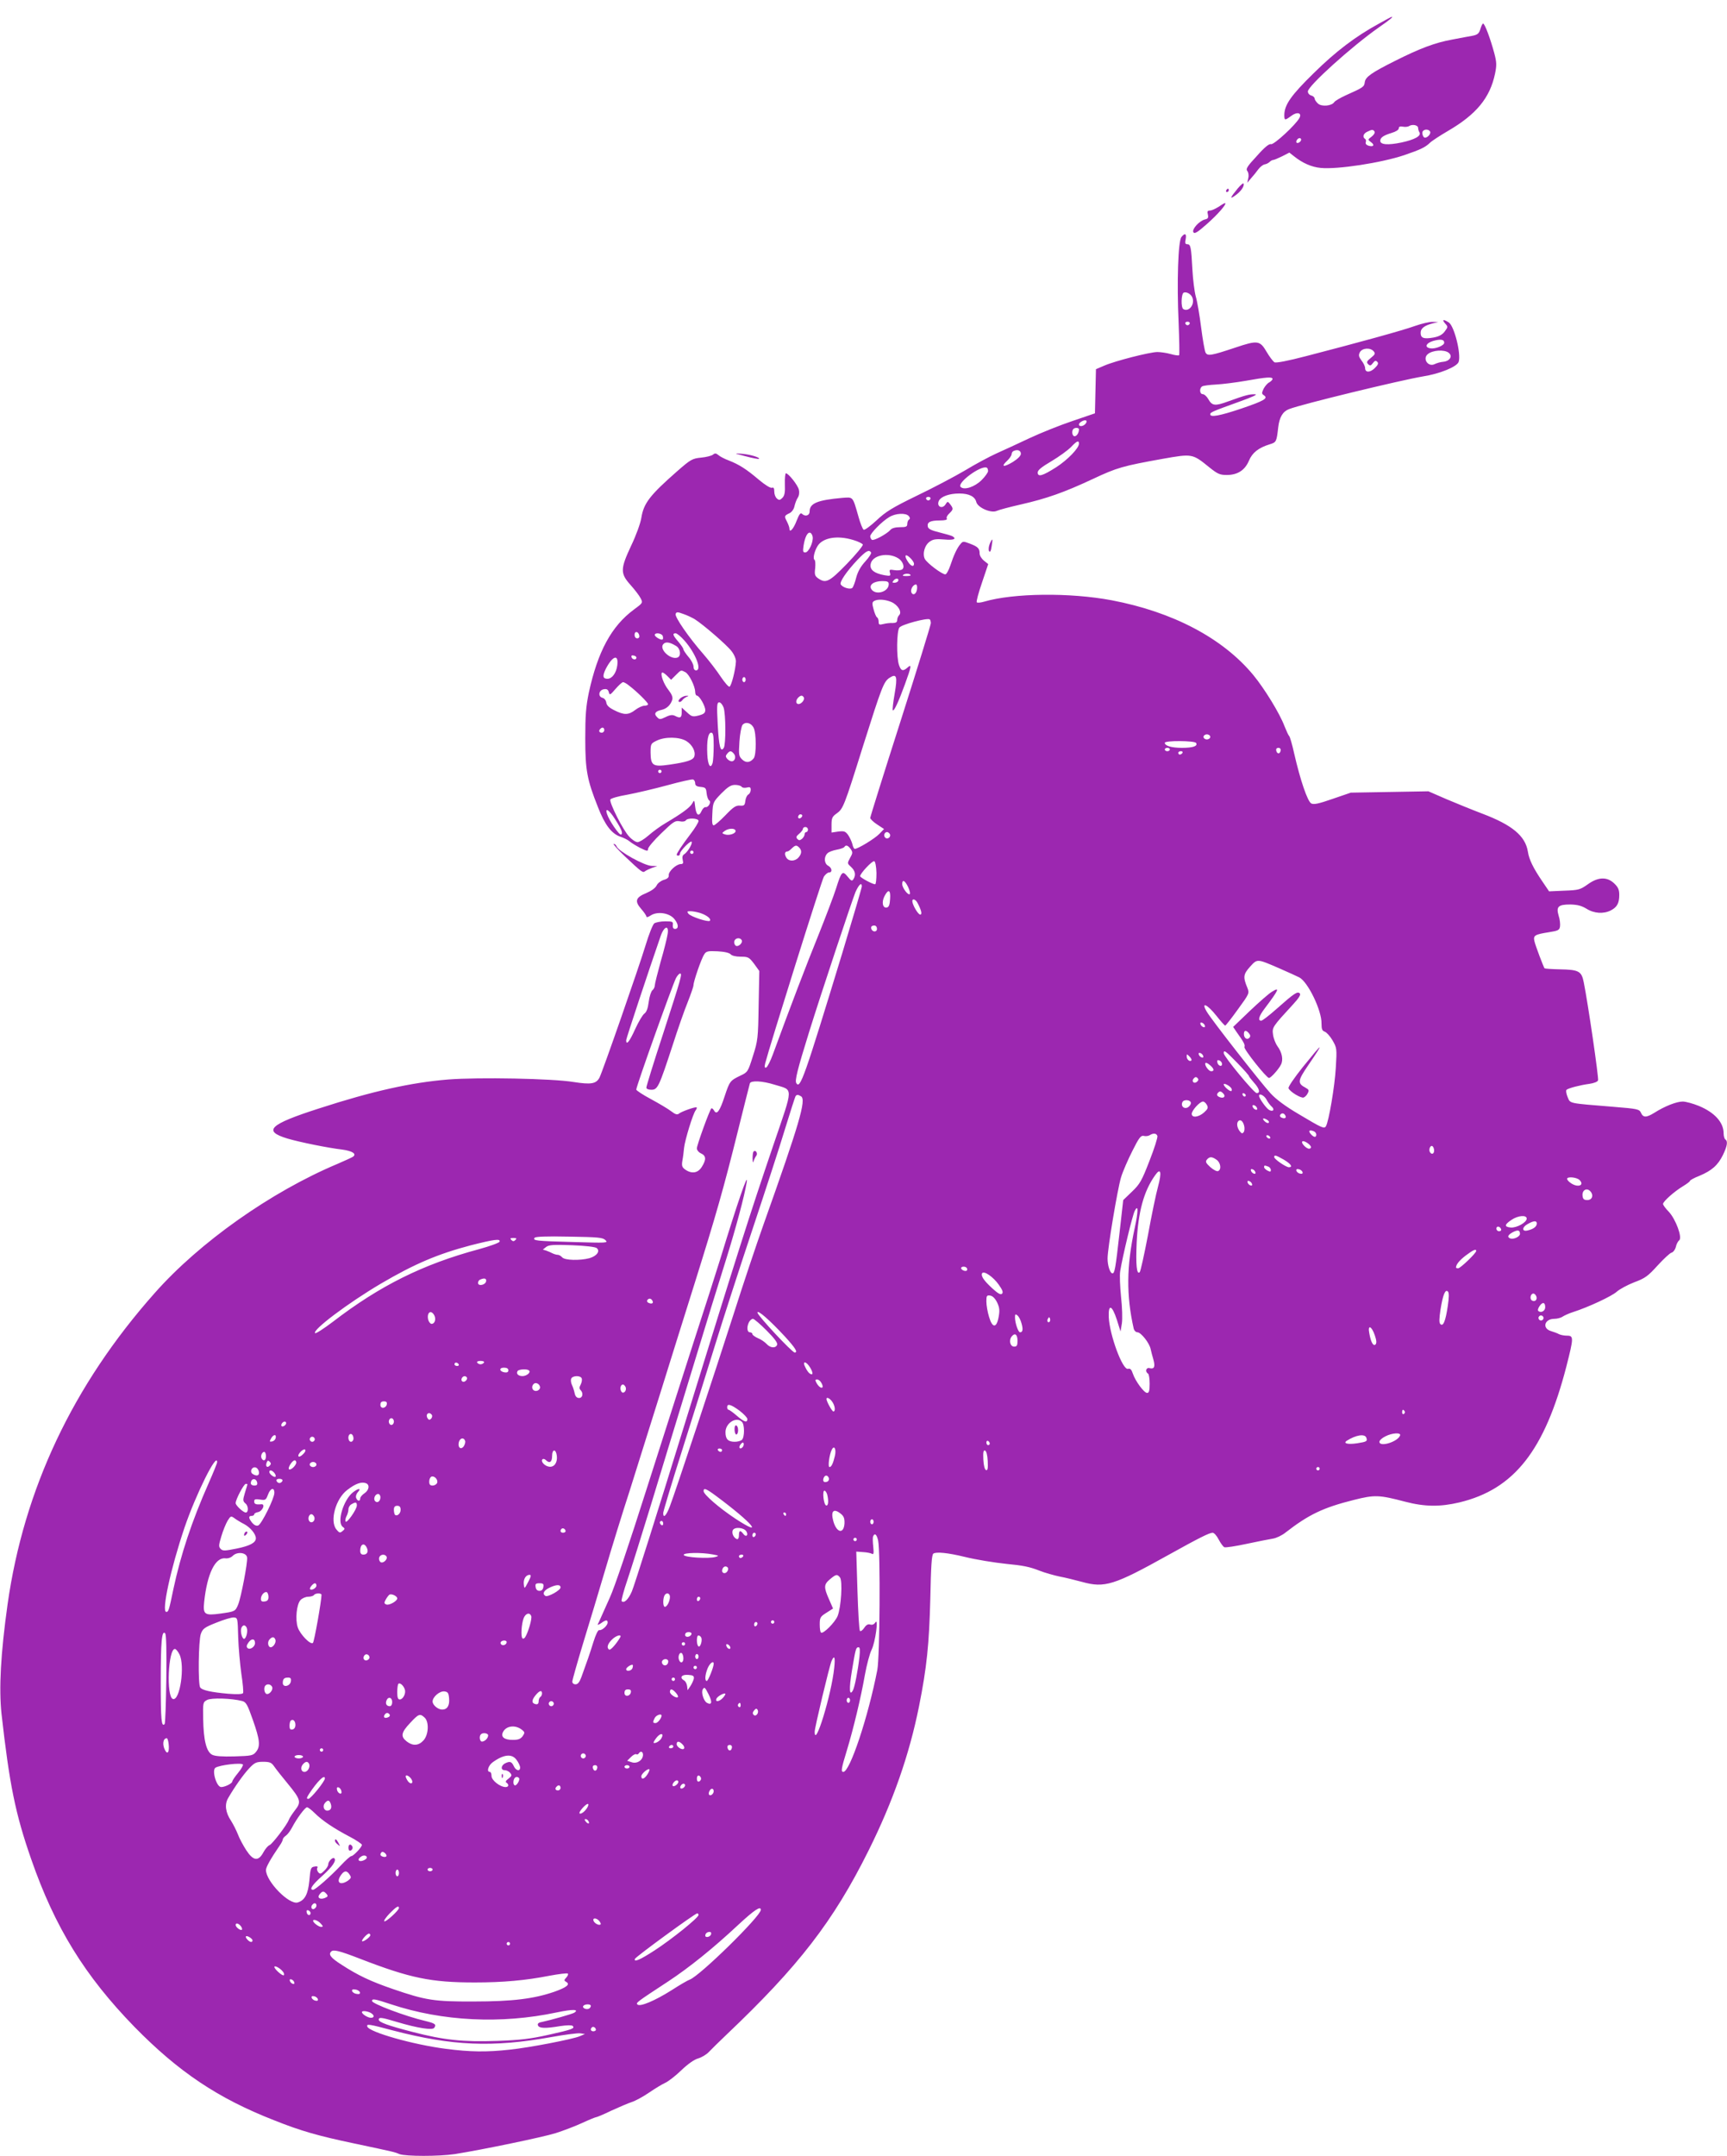 <?xml version="1.0" standalone="no"?>
<!DOCTYPE svg PUBLIC "-//W3C//DTD SVG 20010904//EN"
 "http://www.w3.org/TR/2001/REC-SVG-20010904/DTD/svg10.dtd">
<svg version="1.0" xmlns="http://www.w3.org/2000/svg"
 width="1026pt" height="1280pt" viewBox="0 0 1026 1280"
 preserveAspectRatio="xMidYMid meet">
<g transform="translate(0,1280) scale(0.1,-0.1)"
fill="#9c27b0" stroke="none">
<path d="M8191 12659 c-137 -75 -253 -162 -387 -294 -134 -131 -173 -187 -174
-247 0 -34 3 -34 40 -7 35 27 66 20 50 -11 -21 -40 -152 -161 -169 -156 -11 4
-39 -19 -84 -70 -57 -61 -67 -77 -57 -89 7 -9 10 -26 6 -42 l-6 -28 22 26 c13
14 32 38 43 53 11 15 28 28 38 30 9 1 23 8 29 14 7 7 16 12 21 12 6 0 29 10
54 22 l43 22 28 -22 c50 -40 104 -64 158 -69 98 -10 360 30 497 76 96 33 124
46 152 73 11 11 60 43 108 71 168 98 249 196 279 340 10 49 10 67 -5 123 -23
85 -56 174 -66 174 -4 0 -11 -15 -16 -32 -8 -27 -17 -34 -45 -40 -19 -3 -75
-14 -123 -23 -100 -18 -191 -52 -338 -126 -142 -71 -177 -96 -181 -127 -3 -28
-10 -32 -113 -78 -33 -15 -63 -33 -68 -40 -14 -23 -75 -29 -97 -9 -11 10 -20
24 -20 30 0 7 -9 15 -20 18 -11 3 -20 13 -20 24 0 32 259 266 420 379 69 48
89 65 78 64 -2 0 -36 -18 -77 -41z m234 -619 c0 -8 4 -20 8 -26 12 -21 -28
-43 -107 -60 -81 -17 -126 -13 -126 10 0 19 19 32 68 47 24 7 42 18 42 27 0
10 8 13 24 10 14 -3 31 -1 38 4 20 12 53 5 53 -12z m-259 -21 c4 -7 -4 -20
-17 -30 -24 -18 -24 -18 -4 -33 24 -17 15 -30 -15 -21 -13 4 -19 12 -16 21 3
7 1 16 -4 19 -17 11 -11 32 13 43 29 14 34 14 43 1z m330 0 c8 -14 -21 -43
-35 -35 -6 4 -11 16 -11 27 0 21 34 27 46 8z m-766 -48 c0 -12 -20 -25 -27
-18 -7 7 6 27 18 27 5 0 9 -4 9 -9z"/>
<path d="M7354 11682 c-46 -56 -51 -68 -16 -43 33 23 56 55 50 71 -2 5 -17 -8
-34 -28z"/>
<path d="M7285 11670 c-3 -5 -1 -10 4 -10 6 0 11 5 11 10 0 6 -2 10 -4 10 -3
0 -8 -4 -11 -10z"/>
<path d="M7241 11573 c-19 -12 -42 -23 -53 -23 -14 0 -17 -5 -12 -24 4 -19 1
-25 -18 -29 -34 -9 -79 -59 -68 -76 6 -11 24 -1 79 48 66 58 118 118 110 125
-2 2 -19 -8 -38 -21z"/>
<path d="M7019 11393 c-20 -23 -28 -272 -17 -507 4 -104 6 -191 3 -195 -3 -3
-26 0 -50 7 -25 7 -61 12 -79 12 -44 0 -252 -53 -316 -81 l-49 -21 -3 -131 -3
-131 -135 -46 c-74 -25 -189 -71 -255 -102 -66 -31 -154 -72 -195 -90 -42 -19
-126 -64 -187 -101 -61 -36 -190 -104 -286 -150 -146 -71 -185 -95 -240 -147
-37 -34 -71 -59 -76 -55 -6 3 -20 38 -31 78 -35 122 -30 116 -97 111 -146 -13
-193 -32 -193 -80 0 -26 -27 -33 -46 -14 -8 8 -17 -5 -31 -41 -19 -50 -43 -76
-43 -47 0 7 -7 26 -15 42 -17 32 -16 34 17 50 12 6 25 24 28 41 4 17 12 39 20
51 8 12 10 32 6 47 -7 28 -62 97 -77 97 -4 0 -7 -29 -6 -65 2 -49 -2 -68 -15
-81 -14 -14 -20 -15 -32 -4 -9 7 -16 25 -16 41 0 21 -4 27 -14 23 -9 -3 -41
17 -78 48 -74 63 -117 90 -178 114 -25 9 -53 24 -62 32 -14 12 -21 12 -32 3
-8 -7 -40 -15 -71 -18 -52 -5 -62 -11 -140 -79 -164 -144 -201 -191 -215 -279
-5 -32 -32 -106 -60 -164 -65 -139 -66 -165 -4 -234 25 -28 52 -63 60 -79 14
-27 13 -28 -40 -67 -134 -99 -215 -250 -268 -494 -17 -83 -21 -134 -21 -272 0
-188 11 -245 75 -406 41 -106 81 -158 132 -176 22 -7 47 -20 56 -28 9 -8 38
-26 63 -39 41 -20 47 -21 47 -6 0 9 35 51 79 93 71 69 82 76 109 71 17 -4 32
-1 36 5 11 17 76 14 76 -3 0 -8 -21 -43 -48 -78 -51 -67 -82 -114 -82 -123 0
-3 5 -5 10 -5 6 0 10 6 10 13 0 7 16 28 35 47 22 21 35 29 35 19 0 -17 -28
-61 -47 -72 -8 -5 -11 -17 -7 -33 5 -19 2 -24 -12 -24 -27 -1 -73 -44 -71 -66
2 -13 -8 -22 -30 -28 -18 -6 -36 -20 -42 -33 -7 -15 -31 -32 -61 -45 -64 -26
-71 -48 -31 -94 17 -19 31 -40 31 -45 0 -7 11 -4 26 6 40 26 112 15 141 -22
25 -31 26 -58 3 -58 -10 0 -14 8 -13 23 3 20 -1 22 -45 22 -27 0 -56 -6 -65
-12 -9 -7 -32 -65 -51 -128 -40 -132 -257 -755 -275 -789 -20 -36 -50 -41
-153 -25 -127 21 -564 29 -745 15 -221 -18 -450 -69 -768 -172 -296 -95 -336
-134 -186 -179 75 -22 239 -55 323 -65 60 -8 88 -25 66 -42 -7 -5 -49 -24 -93
-43 -395 -166 -820 -466 -1086 -767 -486 -547 -777 -1164 -874 -1848 -41 -293
-52 -499 -36 -650 47 -418 82 -593 176 -862 141 -406 319 -694 614 -997 262
-267 496 -424 829 -554 160 -64 263 -93 477 -138 240 -51 237 -50 268 -63 37
-14 236 -14 329 0 169 27 520 100 598 124 47 15 118 42 159 61 41 19 78 34 82
34 5 0 46 17 91 39 46 21 100 44 121 51 22 7 68 32 103 56 35 24 78 50 96 58
18 8 61 41 96 75 40 38 77 64 100 70 20 6 49 23 63 38 15 16 62 62 105 103
428 406 635 673 844 1093 145 291 242 568 300 857 46 230 60 367 67 640 4 193
8 258 18 266 16 12 87 5 185 -19 69 -17 175 -34 250 -42 95 -9 137 -17 195
-40 33 -13 87 -28 120 -35 33 -6 93 -21 134 -32 134 -37 189 -20 514 161 178
99 242 131 261 131 9 0 25 -18 36 -40 12 -23 27 -43 34 -46 8 -3 67 6 132 20
66 14 136 28 156 31 20 3 54 19 75 36 138 107 223 148 407 194 123 31 149 30
305 -11 115 -30 207 -31 321 -4 326 78 507 309 636 808 43 169 44 182 4 182
-17 0 -38 4 -48 9 -9 5 -30 13 -47 18 -55 16 -40 73 19 73 17 0 40 6 51 14 11
7 38 19 60 26 91 29 232 95 260 121 17 15 63 40 104 56 65 24 82 37 139 100
36 39 73 74 83 76 10 3 21 18 25 33 3 16 12 34 20 40 20 16 -20 125 -62 170
-19 19 -34 40 -34 46 0 15 68 75 118 105 23 14 42 28 42 32 0 4 25 18 56 30
74 31 110 63 140 124 26 54 30 82 14 92 -5 3 -10 20 -10 36 0 65 -53 124 -147
163 -34 14 -78 26 -96 26 -37 0 -108 -28 -169 -67 -47 -29 -66 -29 -79 0 -10
22 -19 24 -167 36 -269 22 -252 18 -269 58 -8 20 -11 39 -6 43 12 10 82 28
135 35 27 4 49 12 52 21 5 13 -60 459 -85 582 -13 66 -29 75 -142 77 -48 1
-89 4 -91 6 -6 8 -54 134 -60 161 -8 34 2 40 84 53 58 9 65 13 68 35 2 13 -1
42 -8 63 -16 54 -3 67 69 67 42 -1 66 -7 96 -25 46 -29 102 -32 145 -10 37 19
50 43 50 92 0 31 -7 46 -30 68 -43 41 -96 39 -158 -6 -44 -31 -53 -34 -138
-37 l-91 -4 -40 59 c-54 79 -79 130 -86 177 -15 93 -93 158 -270 225 -58 22
-154 61 -213 86 l-108 47 -230 -4 -231 -4 -108 -37 c-83 -29 -112 -35 -127
-27 -22 12 -65 138 -101 295 -12 55 -26 102 -30 105 -4 3 -16 29 -28 59 -28
75 -119 223 -185 303 -181 219 -478 375 -841 444 -249 47 -584 43 -758 -8 -20
-6 -40 -8 -44 -4 -4 4 10 56 31 117 l37 110 -25 20 c-14 11 -26 30 -26 42 0
31 -10 41 -57 59 -39 15 -43 15 -56 -1 -20 -22 -41 -67 -61 -128 -10 -29 -23
-53 -30 -53 -20 0 -109 67 -122 92 -15 32 0 84 32 104 19 13 39 15 84 11 56
-5 75 3 49 19 -7 4 -42 14 -78 23 -49 12 -67 21 -69 35 -5 26 15 36 71 36 32
0 46 4 42 11 -4 6 2 19 14 30 25 24 26 29 6 55 -14 18 -16 18 -26 2 -20 -35
-59 -15 -40 21 14 24 62 41 120 41 58 0 93 -18 101 -50 8 -34 89 -69 122 -53
13 6 77 23 143 38 153 35 256 71 427 151 145 68 177 77 416 120 176 31 176 31
277 -51 49 -39 62 -45 103 -45 64 0 108 28 132 85 20 48 58 77 123 97 40 12
41 15 51 102 7 59 27 93 64 107 73 29 664 172 795 194 102 16 204 58 213 87
15 48 -26 210 -58 233 -32 21 -44 19 -23 -5 18 -20 18 -21 -2 -48 -14 -19 -34
-30 -67 -36 -57 -10 -76 -4 -76 28 0 27 23 44 75 57 l30 7 -33 1 c-18 1 -65
-10 -105 -24 -74 -27 -341 -100 -646 -179 -111 -29 -180 -42 -189 -37 -9 5
-30 33 -47 62 -40 68 -53 70 -187 25 -144 -48 -164 -51 -176 -29 -5 10 -17 77
-26 148 -9 72 -23 155 -32 185 -8 30 -17 102 -20 160 -7 131 -10 150 -30 150
-13 0 -15 7 -10 30 6 33 -4 39 -25 13z m66 -363 c13 -41 -24 -84 -55 -65 -15
9 -13 92 3 98 18 6 45 -10 52 -33z m-17 -151 c-2 -6 -8 -10 -13 -10 -5 0 -11
4 -13 10 -2 6 4 11 13 11 9 0 15 -5 13 -11z m1512 -114 c0 -16 -52 -38 -82
-33 -37 5 -27 31 17 44 44 12 65 9 65 -11z m-419 -51 c11 -13 8 -19 -17 -39
-24 -19 -27 -26 -16 -37 11 -11 16 -10 28 6 11 15 17 17 26 8 9 -9 5 -18 -15
-38 -28 -27 -57 -27 -57 1 0 9 -9 29 -21 44 -17 23 -19 32 -10 50 14 25 62 29
82 5z m445 -8 c26 -20 8 -50 -32 -54 -16 -1 -39 -8 -51 -14 -39 -19 -74 33
-40 60 28 23 96 28 123 8z m-1046 -156 c0 -5 -9 -14 -19 -20 -11 -5 -26 -23
-34 -38 -12 -26 -12 -30 2 -39 26 -18 3 -32 -135 -79 -128 -43 -184 -53 -184
-34 0 12 9 16 175 76 81 29 110 43 90 43 -33 1 -55 -5 -158 -42 -79 -29 -96
-27 -119 14 -9 16 -24 29 -33 29 -18 0 -21 35 -3 46 6 4 43 9 82 11 39 2 118
12 176 22 123 22 160 25 160 11z m-1111 -266 c-13 -16 -39 -19 -39 -4 0 12 32
30 43 23 4 -3 3 -11 -4 -19z m-39 -33 c0 -21 -13 -41 -26 -41 -14 0 -19 31 -7
43 10 10 33 8 33 -2z m0 -85 c0 -27 -67 -96 -135 -140 -82 -52 -110 -60 -110
-31 0 14 24 33 82 67 45 27 96 64 115 83 35 37 48 43 48 21z m-345 -60 c0 -12
-18 -30 -48 -49 -55 -33 -73 -29 -34 7 15 14 27 32 27 40 0 8 6 17 13 19 23
10 42 2 42 -17z m-195 -103 c0 -8 -17 -32 -38 -53 -41 -41 -104 -62 -125 -41
-24 24 123 132 156 114 4 -2 7 -11 7 -20z m-342 -164 c-2 -6 -8 -10 -13 -10
-5 0 -11 4 -13 10 -2 6 4 11 13 11 9 0 15 -5 13 -11z m-129 -103 c8 -10 9 -16
1 -21 -5 -3 -10 -15 -10 -26 0 -16 -7 -19 -44 -19 -27 0 -48 -6 -56 -16 -21
-24 -98 -66 -110 -59 -5 3 -10 13 -10 21 0 17 69 88 113 114 37 23 99 26 116
6z m-571 -123 c5 -32 -24 -93 -44 -93 -14 0 -15 7 -10 41 8 51 24 81 39 76 7
-2 13 -13 15 -24z m241 -19 c28 -8 54 -21 57 -27 2 -7 -40 -58 -95 -115 -105
-108 -125 -117 -170 -86 -20 14 -23 23 -18 61 2 24 1 46 -4 49 -11 7 -1 51 18
82 31 50 117 65 212 36z m106 -74 c3 -5 -12 -29 -34 -53 -27 -29 -45 -61 -54
-95 -7 -29 -18 -57 -23 -62 -12 -12 -57 1 -69 20 -9 14 34 77 100 147 50 52
68 62 80 43z m162 -35 c28 -18 40 -55 22 -66 -8 -5 -28 -7 -46 -4 -28 5 -31 3
-26 -15 5 -20 3 -21 -33 -15 -59 11 -86 31 -82 63 6 55 103 76 165 37z m93
-32 c0 -20 -17 -16 -34 9 -26 37 -20 55 9 28 14 -13 25 -29 25 -37z m-20 -69
c0 -2 -12 -4 -27 -4 -21 0 -24 3 -14 9 13 8 41 5 41 -5z m-75 -35 c-4 -5 -13
-9 -22 -9 -13 0 -13 3 -3 15 13 15 35 11 25 -6z m-55 -17 c0 -47 -80 -69 -104
-29 -15 25 16 47 66 47 30 0 38 -4 38 -18z m168 -29 c-3 -30 -25 -42 -34 -19
-6 17 11 46 28 46 5 0 8 -12 6 -27z m-153 -77 c40 -17 65 -60 47 -78 -7 -7
-12 -20 -12 -30 0 -12 -8 -17 -27 -17 -16 1 -40 -2 -55 -6 -24 -6 -28 -4 -28
13 0 12 -4 24 -10 27 -5 3 -14 24 -20 47 -9 32 -9 43 2 49 20 13 65 11 103 -5z
m-1168 -102 c52 -33 192 -154 219 -190 16 -20 27 -47 26 -62 -2 -48 -27 -145
-38 -149 -6 -2 -29 25 -52 59 -23 35 -69 95 -102 133 -87 99 -173 223 -166
240 4 12 11 13 45 0 22 -7 52 -22 68 -31z m1403 -24 c0 -10 -81 -272 -180
-582 -99 -309 -180 -568 -180 -574 0 -6 18 -24 41 -39 l41 -27 -28 -29 c-27
-28 -127 -89 -146 -89 -4 0 -11 12 -14 28 -4 15 -15 39 -25 54 -17 23 -24 25
-59 21 l-40 -6 0 46 c0 39 4 49 30 67 39 28 44 39 157 400 112 354 123 383
158 406 42 27 48 9 30 -95 -9 -51 -14 -95 -11 -98 7 -8 34 50 72 154 39 107
41 123 16 100 -27 -24 -39 -21 -51 14 -16 46 -14 201 2 223 13 18 162 58 180
49 4 -2 7 -13 7 -23z m-1732 -73 c2 -10 -3 -17 -12 -17 -10 0 -16 9 -16 21 0
24 23 21 28 -4z m139 -2 c3 -9 3 -18 0 -21 -7 -8 -47 15 -47 26 0 16 40 11 47
-5z m130 -29 c66 -75 105 -176 68 -176 -9 0 -15 9 -15 23 0 12 -13 38 -30 57
-16 19 -30 40 -30 45 0 6 -14 26 -30 45 -33 38 -37 50 -16 50 8 0 32 -20 53
-44z m-49 -32 c25 -16 30 -59 7 -68 -41 -15 -110 49 -85 79 14 17 39 13 78
-11z m-237 -69 c-1 -15 -24 -12 -29 3 -3 9 2 13 12 10 10 -1 17 -7 17 -13z
m-114 -47 c-6 -44 -31 -78 -58 -78 -28 0 -31 16 -10 59 41 79 78 90 68 19z
m405 -39 c22 -12 57 -82 58 -116 0 -13 5 -23 10 -23 15 0 50 -61 50 -86 0 -17
-9 -24 -39 -32 -36 -9 -42 -7 -70 19 l-31 28 0 -30 c0 -31 -10 -35 -40 -19
-14 7 -29 6 -55 -7 -32 -15 -37 -16 -51 -1 -21 20 -12 35 25 43 32 7 55 29 65
61 4 15 -3 32 -23 58 -28 35 -49 92 -38 103 3 3 17 -6 30 -19 l24 -24 28 28
c32 32 30 31 57 17z m358 -44 c0 -8 -4 -15 -10 -15 -5 0 -10 7 -10 15 0 8 5
15 10 15 6 0 10 -7 10 -15z m-692 -36 c46 -35 112 -100 112 -110 0 -5 -10 -9
-22 -9 -11 0 -36 -11 -54 -25 -40 -31 -67 -31 -124 -2 -31 15 -46 29 -48 46
-2 13 -12 26 -23 28 -29 8 -21 47 9 51 17 3 25 -2 29 -18 5 -19 8 -17 40 20
19 22 39 40 45 40 5 0 22 -9 36 -21z m1037 -69 c8 -13 -13 -40 -31 -40 -17 0
-18 22 -2 38 15 15 25 15 33 2z m-476 -61 c13 -39 14 -218 1 -239 -19 -30 -29
7 -36 138 -6 115 -5 132 9 132 8 0 20 -14 26 -31z m178 -119 c17 -33 17 -161
1 -182 -22 -27 -47 -29 -70 -6 -19 19 -20 28 -15 105 3 47 12 91 18 99 18 21
51 13 66 -16z m-887 -15 c0 -8 -7 -15 -15 -15 -16 0 -20 12 -8 23 11 12 23 8
23 -8z m650 -92 c0 -43 -3 -88 -6 -101 -12 -42 -29 -16 -32 49 -4 81 5 129 23
129 12 0 15 -16 15 -77z m2950 52 c0 -8 -9 -15 -20 -15 -11 0 -20 7 -20 15 0
8 9 15 20 15 11 0 20 -7 20 -15z m-3112 -25 c35 -22 56 -62 47 -91 -7 -22 -45
-34 -149 -49 -97 -14 -110 -6 -111 72 0 51 2 54 35 70 49 25 136 24 178 -2z
m3028 -11 c11 -19 -18 -29 -84 -29 -63 0 -102 12 -102 30 0 14 177 13 186 -1z
m-156 -39 c0 -5 -7 -10 -15 -10 -8 0 -15 5 -15 10 0 6 7 10 15 10 8 0 15 -4
15 -10z m658 -7 c-4 -22 -22 -20 -26 1 -2 10 3 16 13 16 10 0 15 -7 13 -17z
m-3248 -18 c15 -18 6 -45 -13 -45 -8 0 -20 7 -27 15 -10 12 -10 18 0 30 16 19
24 19 40 0z m2665 5 c-3 -5 -10 -10 -16 -10 -5 0 -9 5 -9 10 0 6 7 10 16 10 8
0 12 -4 9 -10z m-3095 -110 c0 -5 -4 -10 -10 -10 -5 0 -10 5 -10 10 0 6 5 10
10 10 6 0 10 -4 10 -10z m200 -70 c0 -14 9 -20 33 -22 29 -3 32 -7 35 -38 2
-19 9 -38 15 -42 15 -9 -5 -44 -22 -40 -6 1 -17 -9 -23 -23 -16 -36 -32 -26
-38 25 -5 42 -5 43 -18 19 -14 -24 -60 -58 -158 -116 -31 -18 -76 -51 -101
-73 -25 -22 -55 -40 -65 -40 -11 0 -34 15 -50 33 -36 37 -119 202 -112 220 2
7 48 20 102 29 53 10 160 35 237 56 77 21 146 37 153 34 6 -2 12 -12 12 -22z
m276 -21 c3 -6 17 -8 30 -5 19 5 24 2 24 -13 0 -11 -6 -24 -14 -28 -8 -4 -16
-21 -18 -38 -3 -26 -7 -30 -32 -28 -24 2 -40 -9 -86 -57 -32 -33 -63 -60 -70
-60 -9 0 -11 19 -8 69 3 67 5 70 53 120 39 39 57 51 82 51 17 0 35 -5 39 -11z
m-753 -191 c41 -64 49 -86 37 -93 -10 -6 -72 84 -84 123 -13 40 13 24 47 -30z
m1108 9 c-13 -13 -26 -3 -16 12 3 6 11 8 17 5 6 -4 6 -10 -1 -17z m39 -72 c0
-8 -4 -15 -10 -15 -5 0 -10 -6 -10 -14 0 -7 -7 -19 -15 -26 -13 -10 -18 -11
-28 -1 -9 10 -7 16 11 31 12 10 22 23 22 29 0 6 7 11 15 11 8 0 15 -7 15 -15z
m-430 -9 c0 -16 -41 -29 -66 -19 -16 6 -16 7 2 20 24 17 64 17 64 -1z m916
-17 c10 -17 -13 -36 -27 -22 -12 12 -4 33 11 33 5 0 12 -5 16 -11z m-538 -81
c17 -17 15 -38 -5 -60 -22 -24 -60 -23 -73 3 -11 20 -7 34 9 34 4 0 15 8 25
18 21 20 28 21 44 5z m306 -9 c13 -19 12 -25 -4 -53 -17 -32 -17 -32 6 -53 25
-23 30 -48 14 -73 -8 -13 -14 -10 -34 15 -31 38 -37 32 -69 -70 -14 -44 -62
-170 -106 -280 -70 -172 -163 -415 -269 -704 -15 -41 -33 -76 -40 -79 -10 -3
-11 3 -6 25 25 98 336 1090 349 1109 9 13 22 24 30 24 22 0 18 28 -5 40 -24
13 -26 52 -5 73 8 9 33 18 55 22 22 4 42 11 46 16 9 15 22 10 38 -12z m-934
-19 c0 -5 -4 -10 -10 -10 -5 0 -10 5 -10 10 0 6 5 10 10 10 6 0 10 -4 10 -10z
m1087 -123 c0 -37 -3 -67 -8 -67 -16 0 -89 40 -89 48 0 16 72 93 84 89 6 -2
12 -31 13 -70z m188 -83 c9 -20 14 -39 10 -42 -10 -10 -45 37 -45 59 0 30 16
22 35 -17z m-275 3 c0 -7 -52 -184 -115 -392 -227 -744 -251 -813 -274 -776
-10 15 6 79 75 301 73 235 255 781 276 833 20 45 38 62 38 34z m168 -74 c-2
-35 -7 -49 -20 -51 -24 -5 -32 32 -13 68 23 44 37 37 33 -17z m162 -22 c24
-45 30 -71 17 -71 -13 0 -47 59 -47 80 0 17 19 11 30 -9z m-1289 -62 c39 -13
66 -35 56 -46 -10 -9 -112 24 -127 42 -10 13 -8 15 12 15 14 0 40 -5 59 -11z
m1049 -95 c0 -8 -6 -14 -14 -14 -18 0 -29 27 -13 33 16 6 27 -1 27 -19z
m-1244 -31 c-3 -21 -21 -94 -41 -162 -19 -69 -35 -133 -35 -142 0 -9 -6 -22
-14 -28 -8 -7 -18 -38 -22 -69 -5 -39 -13 -61 -26 -70 -10 -7 -35 -49 -55 -93
-33 -73 -53 -98 -53 -65 0 10 130 402 205 619 21 60 51 67 41 10z m440 -34
c10 -17 -23 -46 -37 -32 -7 7 -9 19 -6 27 7 18 33 21 43 5z m-65 -85 c7 -8 30
-14 59 -14 45 0 50 -3 80 -42 l31 -43 -4 -205 c-3 -195 -5 -210 -34 -300 -29
-93 -31 -96 -74 -116 -62 -30 -64 -33 -94 -123 -29 -89 -47 -113 -63 -84 -6
10 -13 15 -16 12 -11 -11 -86 -218 -86 -237 0 -10 11 -24 25 -30 30 -14 32
-36 5 -79 -23 -38 -60 -44 -99 -17 -19 14 -22 22 -17 53 4 20 8 54 10 76 5 46
53 204 69 223 5 7 8 14 6 17 -6 6 -90 -24 -106 -37 -9 -8 -22 -4 -45 14 -18
14 -72 46 -120 72 -49 26 -88 52 -88 57 0 20 213 615 236 662 8 15 19 27 24
27 14 0 10 -17 -101 -359 -55 -167 -99 -310 -99 -318 0 -8 12 -13 30 -13 37 0
45 17 125 261 31 97 72 214 91 260 18 46 34 91 34 100 0 22 47 159 64 183 11
18 21 21 79 18 41 -2 70 -9 78 -18z m3259 -83 c52 -23 106 -47 119 -54 51 -26
134 -197 132 -274 0 -33 4 -43 19 -48 11 -4 32 -27 46 -51 26 -45 27 -49 20
-162 -6 -110 -42 -322 -59 -349 -10 -16 -22 -11 -161 72 -80 47 -135 88 -168
124 -63 69 -351 437 -379 485 -36 61 3 44 57 -24 26 -33 50 -60 53 -59 3 0 37
43 75 96 68 93 69 96 57 127 -27 65 -25 81 15 126 44 48 40 49 174 -9z m-442
-340 c3 -8 -1 -12 -9 -9 -7 2 -15 10 -17 17 -3 8 1 12 9 9 7 -2 15 -10 17 -17z
m193 -222 c38 -39 69 -74 69 -78 0 -3 14 -21 30 -39 32 -35 39 -62 16 -62 -16
0 -196 218 -196 237 0 22 10 15 81 -58z m-203 42 c3 -8 -1 -12 -9 -9 -7 2 -15
10 -17 17 -3 8 1 12 9 9 7 -2 15 -10 17 -17z m-70 -27 c-10 -10 -28 6 -28 24
0 15 1 15 17 -1 9 -9 14 -19 11 -23z m182 -21 c0 -20 -24 -11 -28 10 -2 12 1
15 12 11 9 -3 16 -13 16 -21z m-68 -10 c22 -20 23 -33 3 -33 -12 0 -35 28 -35
44 0 11 13 6 32 -11z m-79 -94 c-17 -17 -37 -1 -22 17 8 10 15 12 23 4 7 -7 7
-13 -1 -21z m-2511 -19 c113 -35 114 -2 -8 -360 -146 -430 -201 -604 -531
-1670 -157 -509 -296 -949 -309 -978 -21 -49 -47 -73 -61 -58 -3 3 12 61 35
128 23 68 84 263 136 433 52 171 160 526 241 790 80 264 175 572 211 685 55
177 106 365 120 450 12 74 -57 -128 -157 -455 -22 -71 -91 -287 -154 -480 -62
-192 -190 -593 -285 -890 -99 -312 -190 -582 -217 -640 -25 -55 -50 -111 -56
-125 -6 -14 -13 -29 -16 -34 -2 -5 6 -2 20 7 28 21 39 21 39 4 0 -18 -34 -49
-50 -45 -7 2 -21 -27 -35 -72 -22 -71 -35 -108 -71 -207 -11 -30 -21 -43 -35
-43 -11 0 -19 7 -19 16 0 9 29 111 64 227 36 117 95 313 131 435 36 123 102
337 147 475 44 139 124 394 178 567 54 173 146 468 205 655 129 411 174 569
260 915 36 146 68 271 70 278 6 18 74 15 147 -8z m2713 -21 c4 -6 4 -13 1 -16
-7 -7 -46 26 -46 39 0 10 36 -8 45 -23z m-46 -33 c14 -17 0 -29 -23 -20 -17 7
-20 16 -9 27 10 11 19 8 32 -7z m132 -9 c-1 -12 -15 -9 -19 4 -3 6 1 10 8 8 6
-3 11 -8 11 -12z m-2642 -6 c32 -20 -9 -160 -223 -761 -42 -118 -122 -357
-177 -530 -110 -343 -344 -1050 -379 -1142 -21 -56 -40 -76 -40 -41 0 9 51
179 114 377 63 199 151 480 196 626 45 146 144 452 220 680 76 228 164 498
194 598 31 101 59 188 62 193 7 11 15 11 33 0z m2765 -19 c8 -16 22 -34 30
-41 21 -18 10 -34 -14 -21 -17 9 -60 69 -60 84 0 18 31 2 44 -22z m-449 -21
c0 -8 -8 -19 -17 -25 -22 -13 -44 5 -34 29 7 20 51 16 51 -4z m95 -11 c9 -17
6 -24 -17 -45 -33 -29 -73 -33 -73 -8 0 20 48 73 67 73 7 0 17 -9 23 -20z
m298 -19 c3 -8 -1 -12 -9 -9 -7 2 -15 10 -17 17 -3 8 1 12 9 9 7 -2 15 -10 17
-17z m167 -42 c10 -15 -1 -23 -20 -15 -9 3 -13 10 -10 16 8 13 22 13 30 -1z
m-105 -29 c8 -5 11 -12 7 -16 -4 -4 -15 0 -24 9 -18 18 -8 23 17 7z m-139 -32
c4 -14 3 -32 -2 -39 -8 -11 -12 -10 -24 5 -16 21 -20 48 -8 60 12 12 27 0 34
-26z m413 -34 c9 -3 16 -12 16 -20 0 -17 -12 -18 -28 -2 -22 22 -16 33 12 22z
m-928 -28 c3 -8 -18 -74 -47 -148 -46 -119 -57 -138 -104 -183 l-52 -50 -22
-195 c-24 -214 -29 -240 -42 -240 -14 0 -29 46 -29 88 0 61 59 412 80 482 11
36 42 107 68 158 39 78 50 92 67 88 11 -3 27 -1 35 4 22 14 40 12 46 -4z m669
-6 c3 -5 2 -10 -4 -10 -5 0 -13 5 -16 10 -3 6 -2 10 4 10 5 0 13 -4 16 -10z
m243 -58 c2 -7 -3 -12 -11 -12 -17 0 -49 34 -40 43 8 8 45 -15 51 -31z m732
-23 c0 -20 -15 -26 -25 -9 -9 15 3 43 15 35 5 -3 10 -15 10 -26z m-893 -54
c42 -25 56 -45 30 -45 -17 0 -87 48 -87 60 0 15 9 12 57 -15z m-399 -1 c24
-17 30 -59 8 -67 -7 -3 -28 8 -46 24 -26 24 -30 32 -20 44 16 19 30 19 58 -1z
m306 -40 c9 -3 16 -13 16 -20 0 -12 -4 -12 -20 -4 -11 6 -20 15 -20 20 0 12 3
12 24 4z m-76 -33 c3 -8 -1 -12 -9 -9 -7 2 -15 10 -17 17 -3 8 1 12 9 9 7 -2
15 -10 17 -17z m280 1 c3 -9 -2 -13 -14 -10 -9 1 -19 9 -22 16 -3 9 2 13 14
10 9 -1 19 -9 22 -16z m-858 -86 c-12 -43 -39 -173 -60 -289 -22 -115 -44
-215 -49 -220 -18 -18 -24 43 -18 177 9 182 42 304 110 399 33 47 40 18 17
-67z m2504 38 c32 -32 -11 -47 -52 -18 -12 8 -22 19 -22 25 0 15 57 10 74 -7z
m-1946 -23 c3 -8 -1 -12 -9 -9 -7 2 -15 10 -17 17 -3 8 1 12 9 9 7 -2 15 -10
17 -17z m2012 -46 c19 -23 8 -50 -20 -50 -19 0 -26 6 -28 24 -5 35 26 53 48
26z m-2709 -217 c-49 -227 -50 -400 -6 -595 3 -13 13 -23 23 -23 21 -1 71 -64
78 -100 3 -14 10 -41 16 -61 12 -43 6 -59 -22 -52 -21 6 -29 -20 -10 -32 6 -3
10 -31 10 -61 0 -41 -4 -54 -15 -54 -18 0 -70 70 -85 115 -8 24 -15 32 -29 28
-32 -8 -109 201 -114 307 -3 80 19 73 48 -15 l22 -70 8 48 c4 28 2 94 -5 158
-6 60 -9 128 -5 152 14 87 74 337 87 359 21 40 21 -2 -1 -104z m2329 57 c0
-23 -60 -56 -95 -53 -39 4 -38 17 4 45 39 27 91 31 91 8z m60 -29 c0 -18 -19
-33 -53 -41 -37 -10 -37 19 1 39 34 19 52 20 52 2z m-212 -34 c2 -7 -3 -12
-12 -12 -9 0 -16 7 -16 16 0 17 22 14 28 -4z m112 -28 c0 -16 -38 -34 -57 -27
-21 8 -15 21 14 37 31 16 43 13 43 -10z m-5433 -37 c17 -17 9 -17 -192 -11
-224 6 -240 8 -229 25 4 7 68 10 205 7 174 -3 200 -5 216 -21z m-535 1 c-9 -9
-15 -9 -24 0 -9 9 -7 12 12 12 19 0 21 -3 12 -12z m-94 -10 c-3 -7 -58 -27
-124 -45 -331 -89 -587 -216 -867 -431 -54 -41 -101 -71 -105 -67 -18 18 196
179 391 294 201 118 339 176 532 227 142 36 179 41 173 22z m577 -38 c22 -18
1 -47 -43 -60 -57 -15 -147 -13 -162 5 -7 8 -19 15 -26 15 -8 0 -22 4 -32 9
-9 5 -26 12 -37 16 l-20 6 20 16 c16 12 43 14 153 10 80 -3 139 -10 147 -17z
m5225 -17 c0 -13 -94 -103 -107 -103 -7 0 -13 2 -13 4 0 18 19 42 58 72 44 33
62 41 62 27z m-3026 -102 c3 -4 3 -11 0 -14 -8 -8 -34 3 -34 14 0 11 27 12 34
0z m190 -99 c22 -31 27 -45 19 -53 -8 -8 -24 1 -58 32 -51 47 -69 74 -60 90
11 16 67 -23 99 -69z m-3046 21 c-4 -23 -48 -31 -48 -10 0 9 6 18 13 20 25 11
38 7 35 -10z m5713 -148 c-13 -88 -27 -123 -44 -106 -8 8 -7 32 1 86 14 87 28
123 44 107 7 -7 7 -34 -1 -87z m526 59 c8 -20 -8 -36 -26 -25 -15 10 -8 41 9
41 6 0 13 -7 17 -16z m-3203 -37 c14 -30 16 -47 9 -85 -12 -68 -37 -69 -57 -1
-9 29 -16 70 -16 92 0 34 2 38 23 35 14 -2 29 -17 41 -41z m-2049 12 c10 -15
-1 -23 -20 -15 -9 3 -13 10 -10 16 8 13 22 13 30 -1z m5305 -40 c0 -21 -22
-35 -39 -24 -7 4 -5 15 5 30 18 27 34 24 34 -6z m-4517 -174 c63 -69 79 -95
58 -95 -15 0 -221 220 -221 237 0 19 72 -44 163 -142z m-2083 126 c12 -23 3
-51 -16 -51 -7 0 -16 11 -20 24 -10 43 16 63 36 27z m3489 -49 c10 -35 7 -52
-9 -52 -11 0 -30 56 -30 88 0 20 2 22 15 12 8 -7 19 -28 24 -48z m3101 33 c0
-8 -7 -15 -15 -15 -8 0 -15 7 -15 15 0 8 7 15 15 15 8 0 15 -7 15 -15z m-2934
-22 c-10 -10 -19 5 -10 18 6 11 8 11 12 0 2 -7 1 -15 -2 -18z m-1682 -52 c47
-47 67 -74 63 -85 -9 -22 -40 -20 -63 5 -10 11 -33 27 -51 34 -18 8 -33 19
-33 24 0 6 -7 11 -15 11 -17 0 -20 32 -5 61 6 10 16 19 23 19 7 0 43 -31 81
-69z m3614 -30 c10 -29 11 -46 4 -53 -13 -13 -28 13 -37 66 -11 54 14 44 33
-13z m-2123 -32 c0 -27 -4 -34 -20 -34 -24 0 -33 38 -14 61 19 23 34 11 34
-27z m-3170 -129 c-3 -5 -12 -10 -20 -10 -8 0 -17 5 -20 10 -4 6 5 10 20 10
15 0 24 -4 20 -10z m-150 -10 c3 -5 -1 -10 -9 -10 -9 0 -16 5 -16 10 0 6 4 10
9 10 6 0 13 -4 16 -10z m2089 -21 c18 -31 17 -47 -3 -34 -6 3 -18 19 -26 36
-22 41 4 40 29 -2z m-1794 -15 c0 -10 -7 -14 -22 -12 -32 5 -35 28 -4 28 17 0
26 -5 26 -16z m123 -1 c12 -11 -14 -33 -39 -33 -25 0 -39 14 -29 30 7 11 58
14 68 3z m-369 -42 c3 -5 -1 -14 -8 -20 -16 -13 -32 2 -21 19 8 12 22 13 29 1z
m682 -5 c3 -8 0 -24 -6 -36 -9 -16 -9 -25 -1 -33 18 -18 13 -47 -9 -47 -13 0
-22 9 -26 28 -3 15 -10 37 -16 49 -6 12 -8 29 -5 37 8 20 56 21 63 2z m1424
-27 c7 -11 9 -23 6 -26 -7 -7 -24 5 -36 28 -8 15 -7 19 4 19 9 0 20 -9 26 -21z
m-1672 -22 c4 -20 -25 -34 -40 -19 -15 15 -1 44 19 40 10 -2 19 -11 21 -21z
m509 -3 c8 -22 -15 -44 -26 -25 -10 16 -4 41 10 41 5 0 12 -7 16 -16z m1227
-86 c17 -24 21 -58 7 -58 -8 0 -41 60 -41 74 0 14 20 4 34 -16z m-2646 -15
c-5 -26 -38 -29 -38 -4 0 15 6 21 21 21 14 0 19 -5 17 -17z m2095 -38 c26 -20
47 -42 47 -50 0 -24 -19 -18 -63 20 -22 19 -44 35 -49 35 -4 0 -8 7 -8 15 0
23 21 18 73 -20z m3952 -4 c3 -5 1 -12 -5 -16 -5 -3 -10 1 -10 9 0 18 6 21 15
7z m-5779 -22 c3 -6 1 -16 -5 -22 -9 -9 -14 -8 -21 3 -9 15 -4 30 10 30 5 0
12 -5 16 -11z m-226 -39 c0 -11 -7 -20 -15 -20 -8 0 -15 9 -15 20 0 11 7 20
15 20 8 0 15 -9 15 -20z m2068 -2 c16 -16 16 -90 0 -106 -7 -7 -26 -12 -43
-12 -40 0 -55 16 -55 57 0 54 64 95 98 61z m-2708 -7 c0 -12 -20 -25 -27 -18
-7 7 6 27 18 27 5 0 9 -4 9 -9z m400 -92 c0 -10 -7 -19 -15 -19 -15 0 -21 31
-9 43 11 10 24 -3 24 -24z m6218 19 c-13 -38 -123 -72 -123 -38 0 8 16 23 35
32 40 21 94 24 88 6z m-6680 -15 c-2 -10 -11 -19 -21 -21 -16 -3 -17 -1 -7 17
13 25 33 28 28 4z m6479 2 c8 -22 3 -25 -55 -34 -54 -8 -85 -1 -61 15 53 34
106 43 116 19z m-6247 -10 c0 -8 -7 -15 -15 -15 -8 0 -15 7 -15 15 0 8 7 15
15 15 8 0 15 -7 15 -15z m893 -9 c3 -8 -1 -22 -8 -33 -17 -23 -37 -7 -29 25 7
25 29 30 37 8z m3117 -17 c0 -5 -4 -9 -10 -9 -5 0 -10 7 -10 16 0 8 5 12 10 9
6 -3 10 -10 10 -16z m-1469 -22 c-16 -16 -26 0 -10 19 9 11 15 12 17 4 2 -6
-1 -17 -7 -23z m549 -51 c-11 -46 -21 -66 -32 -66 -11 0 -1 75 14 104 15 28
27 1 18 -38z m-3159 11 c-11 -12 -24 -18 -27 -14 -10 10 27 48 38 41 6 -4 1
-16 -11 -27z m2489 23 c0 -5 -4 -10 -9 -10 -6 0 -13 5 -16 10 -3 6 1 10 9 10
9 0 16 -4 16 -10z m-982 -33 c5 -40 -15 -69 -45 -65 -27 3 -53 32 -40 44 4 4
13 2 19 -4 23 -23 38 -13 38 24 0 42 23 43 28 1z m2560 -31 c2 -44 0 -57 -10
-54 -8 3 -14 26 -16 62 -2 44 0 57 10 54 8 -3 14 -26 16 -62z m-4288 29 c0
-26 -14 -33 -25 -15 -9 14 1 40 15 40 5 0 10 -11 10 -25z m-290 -36 c0 -6 -23
-63 -51 -126 -100 -226 -165 -422 -209 -628 -26 -126 -29 -135 -42 -135 -30 0
26 257 108 500 68 199 194 453 194 389z m312 -21 c-15 -15 -26 -4 -18 18 5 13
9 15 18 6 9 -9 9 -15 0 -24z m158 19 c0 -18 -36 -51 -44 -39 -6 10 21 52 35
52 5 0 9 -6 9 -13z m120 -12 c0 -8 -9 -15 -20 -15 -11 0 -20 7 -20 15 0 8 9
15 20 15 11 0 20 -7 20 -15z m-342 -43 c4 -23 -12 -29 -37 -13 -19 12 -6 43
16 39 10 -2 19 -13 21 -26z m6302 18 c0 -5 -4 -10 -10 -10 -5 0 -10 5 -10 10
0 6 5 10 10 10 6 0 10 -4 10 -10z m-6210 -25 c7 -9 10 -18 7 -22 -8 -7 -37 15
-37 28 0 14 16 11 30 -6z m967 -59 c-4 -9 -16 -16 -27 -16 -15 0 -20 7 -20 24
0 13 6 26 13 29 18 7 41 -19 34 -37z m2327 29 c3 -9 -1 -18 -10 -22 -19 -7
-28 2 -21 22 8 19 23 19 31 0z m-3396 -28 c2 -12 -3 -17 -17 -17 -12 0 -21 6
-21 13 0 31 32 34 38 4z m150 11 c-3 -7 -11 -13 -18 -13 -7 0 -15 6 -17 13 -3
7 4 12 17 12 13 0 20 -5 18 -12z m496 -14 c24 -9 19 -41 -9 -60 -14 -9 -25
-23 -25 -30 0 -19 -16 -18 -24 2 -4 10 1 25 10 35 23 25 3 24 -29 -1 -57 -45
-97 -178 -61 -205 14 -10 14 -13 -1 -25 -15 -13 -20 -11 -37 10 -40 50 -4 182
65 234 49 38 84 50 111 40z m-704 -6 c0 -2 -7 -25 -15 -51 -13 -44 -13 -49 4
-64 17 -14 18 -53 1 -53 -15 0 -60 42 -60 56 0 22 49 114 60 114 6 0 10 -1 10
-2z m160 -51 c0 -33 -76 -186 -96 -194 -11 -4 -24 2 -36 16 -22 28 -23 41 -3
41 8 0 15 4 15 9 0 5 10 11 21 13 28 4 48 50 21 47 -32 -3 -42 1 -42 17 0 13
7 15 35 11 32 -5 35 -3 47 29 14 39 38 46 38 11z m2626 -20 c213 -158 291
-250 112 -133 -95 63 -188 143 -188 163 0 21 14 16 76 -30z m658 11 c10 -39 7
-70 -6 -66 -15 5 -24 88 -10 88 5 0 12 -10 16 -22z m-2654 -17 c0 -24 -18 -37
-31 -24 -13 13 -1 43 17 43 8 0 14 -9 14 -19z m-140 -49 c0 -24 -62 -111 -67
-95 -3 7 0 21 6 32 6 11 11 29 11 40 0 11 8 25 18 30 25 15 32 13 32 -7z m260
-26 c0 -23 -22 -41 -34 -29 -3 4 -6 17 -6 30 0 16 6 23 20 23 14 0 20 -7 20
-24z m2617 -25 c17 -14 21 -28 20 -57 -5 -65 -48 -54 -67 17 -16 60 4 76 47
40z m-327 -1 c0 -5 -2 -10 -4 -10 -3 0 -8 5 -11 10 -3 6 -1 10 4 10 6 0 11 -4
11 -10z m-2803 -16 c8 -21 -13 -42 -28 -27 -13 13 -5 43 11 43 6 0 13 -7 17
-16z m-416 -43 c37 -20 69 -59 69 -84 0 -26 -35 -45 -114 -61 -71 -14 -82 -15
-95 -2 -13 13 -12 22 4 75 10 34 27 75 37 92 18 29 20 30 41 15 12 -9 38 -25
58 -35z m3739 14 c0 -8 -4 -15 -10 -15 -5 0 -10 7 -10 15 0 8 5 15 10 15 6 0
10 -7 10 -15z m-1250 -11 c0 -8 -4 -12 -10 -9 -5 3 -10 10 -10 16 0 5 5 9 10
9 6 0 10 -7 10 -16z m-580 -45 c0 -5 -7 -9 -15 -9 -15 0 -20 12 -9 23 8 8 24
-1 24 -14z m1074 -1 c14 -23 -2 -37 -18 -15 -18 24 -26 21 -26 -9 0 -15 -5
-24 -12 -22 -19 7 -32 34 -25 52 9 22 66 18 81 -6z m56 -17 c0 -6 -4 -13 -10
-16 -5 -3 -10 1 -10 9 0 9 5 16 10 16 6 0 10 -4 10 -9z m727 -38 c14 -67 10
-690 -5 -768 -55 -281 -163 -605 -202 -605 -15 0 -12 20 20 124 40 131 85 319
108 451 11 61 29 128 40 150 22 43 43 195 22 162 -7 -11 -18 -16 -30 -12 -13
4 -24 -2 -36 -20 -9 -14 -21 -22 -25 -18 -5 5 -11 112 -15 239 l-7 232 40 -3
c22 -1 46 -6 53 -10 10 -6 12 2 8 41 -3 27 -4 55 -1 62 9 23 22 12 30 -25z
m-127 7 c0 -5 -4 -10 -10 -10 -5 0 -10 5 -10 10 0 6 5 10 10 10 6 0 10 -4 10
-10z m-2912 -47 c13 -24 4 -43 -19 -43 -13 0 -19 7 -19 23 0 39 23 50 38 20z
m-710 -60 c4 -29 -36 -237 -53 -279 -17 -41 -19 -42 -105 -54 -95 -13 -105 -6
-97 70 18 168 66 265 126 258 15 -2 33 4 44 15 26 26 81 20 85 -10z m2767 18
c37 -7 38 -8 15 -15 -41 -11 -183 -3 -188 12 -4 14 106 16 173 3z m-1939 -12
c10 -17 -23 -46 -37 -32 -7 7 -9 19 -6 27 7 18 33 21 43 5z m2119 1 c-3 -5
-10 -10 -16 -10 -5 0 -9 5 -9 10 0 6 7 10 16 10 8 0 12 -4 9 -10z m-92 -66 c9
-10 -4 -34 -19 -34 -8 0 -14 6 -14 13 0 22 19 35 33 21z m-1185 -86 c-22 -42
-23 -43 -26 -15 -4 31 12 57 34 57 11 0 9 -10 -8 -42z m1852 27 c17 -21 7
-178 -14 -230 -16 -38 -85 -107 -98 -98 -5 2 -8 24 -8 48 0 41 3 47 40 70 l39
25 -24 55 c-32 72 -31 88 6 119 36 30 42 31 59 11z m-3110 -49 c0 -14 -29 -31
-38 -21 -6 6 18 35 29 35 5 0 9 -6 9 -14z m1348 -8 c-2 -15 -10 -23 -23 -23
-13 0 -21 8 -23 23 -3 18 1 22 23 22 22 0 26 -4 23 -22z m102 -3 c0 -17 -76
-59 -90 -50 -19 12 -10 32 23 48 41 20 67 21 67 2z m-1735 -56 c0 -17 -6 -25
-22 -27 -17 -3 -23 2 -23 15 0 22 20 45 35 40 5 -2 10 -15 10 -28z m315 12 c0
-34 -43 -278 -51 -285 -13 -14 -76 50 -90 92 -16 47 -7 137 16 162 10 11 31
20 46 20 15 0 31 5 34 10 8 12 45 13 45 1z m450 -21 c0 -16 -49 -43 -65 -36
-13 5 -14 10 -4 28 7 13 17 26 22 30 13 8 47 -8 47 -22z m1620 9 c0 -25 -17
-59 -30 -59 -11 0 -13 40 -4 64 9 23 34 20 34 -5z m180 -8 c0 -6 -4 -13 -10
-16 -5 -3 -10 1 -10 9 0 9 5 16 10 16 6 0 10 -4 10 -9z m-1004 -106 c6 -14
-18 -97 -36 -125 -5 -8 -12 -11 -16 -7 -11 10 -6 86 7 120 12 29 36 36 45 12z
m-1741 -125 c2 -63 11 -162 19 -219 9 -57 13 -108 10 -113 -4 -7 -37 -8 -88
-4 -102 9 -157 21 -167 38 -13 20 -10 278 4 317 11 31 21 39 92 67 44 18 91
32 104 31 23 -2 23 -4 26 -117z m3185 90 c0 -5 -4 -10 -10 -10 -5 0 -10 5 -10
10 0 6 5 10 10 10 6 0 10 -4 10 -10z m-100 -9 c0 -6 -4 -13 -10 -16 -5 -3 -10
1 -10 9 0 9 5 16 10 16 6 0 10 -4 10 -9z m-3034 -26 c8 -20 -4 -65 -16 -65
-12 0 -24 45 -16 65 3 8 10 15 16 15 6 0 13 -7 16 -15z m-478 -303 c-2 -143
-6 -264 -10 -268 -19 -19 -23 23 -23 249 0 241 6 310 26 290 7 -7 9 -103 7
-271z m3120 266 c-7 -19 -38 -22 -38 -4 0 10 9 16 21 16 12 0 19 -5 17 -12z
m-424 -20 c-23 -39 -57 -77 -65 -72 -16 10 -10 34 16 59 25 26 62 35 49 13z
m481 1 c10 -15 -4 -61 -15 -54 -13 8 -13 65 -1 65 6 0 13 -5 16 -11z m-2529
-14 c6 -16 -12 -45 -28 -45 -15 0 -21 30 -8 45 16 19 29 19 36 0z m-121 -20
c0 -23 -31 -43 -45 -29 -7 7 -5 17 6 32 18 26 39 24 39 -3z m1495 6 c0 -14
-18 -23 -30 -16 -6 4 -8 11 -5 16 8 12 35 12 35 0z m1060 -11 c0 -5 -4 -10
-10 -10 -5 0 -10 5 -10 10 0 6 5 10 10 10 6 0 10 -4 10 -10z m268 -18 c6 -18
-15 -14 -22 4 -4 10 -1 14 6 12 6 -2 14 -10 16 -16z m768 -59 c-10 -86 -28
-176 -38 -197 -22 -42 -25 6 -7 114 22 132 24 140 40 140 8 0 9 -17 5 -57z
m-4040 15 c34 -67 3 -279 -39 -265 -40 13 -28 297 12 297 6 0 18 -14 27 -32z
m2994 -24 c0 -26 -17 -33 -26 -9 -8 20 3 48 16 40 5 -3 10 -17 10 -31z m-1865
5 c0 -7 -8 -15 -17 -17 -18 -3 -25 18 -11 32 10 10 28 1 28 -15z m1955 6 c0
-8 -4 -15 -10 -15 -5 0 -10 7 -10 15 0 8 5 15 10 15 6 0 10 -7 10 -15z m806
-67 c-16 -158 -116 -484 -116 -379 0 24 87 388 100 419 17 39 23 24 16 -40z
m-986 38 c0 -20 -19 -31 -32 -18 -6 6 -7 15 -4 21 10 16 36 13 36 -3z m270
-14 c0 -20 -33 -102 -41 -102 -13 0 -11 36 5 75 13 31 36 48 36 27z m-483 -27
c-7 -16 -37 -21 -37 -5 0 10 32 31 39 25 2 -2 1 -11 -2 -20z m383 5 c0 -5 -4
-10 -10 -10 -5 0 -10 5 -10 10 0 6 5 10 10 10 6 0 10 -4 10 -10z m-18 -66 c-2
-10 -11 -30 -20 -44 l-17 -25 -3 25 c-2 14 -10 29 -18 33 -29 17 -15 36 24 33
30 -2 36 -6 34 -22z m-2394 -16 c-4 -30 -48 -39 -48 -10 0 24 8 32 32 32 14 0
19 -6 16 -22z m2282 12 c0 -5 -4 -10 -10 -10 -5 0 -10 5 -10 10 0 6 5 10 10
10 6 0 10 -4 10 -10z m-1605 -61 c8 -23 -11 -59 -30 -59 -11 0 -15 12 -15 43
0 24 3 47 7 50 8 9 31 -10 38 -34z m-788 15 c7 -19 -20 -49 -36 -40 -12 8 -15
39 -4 49 12 12 33 7 40 -9z m2593 -44 c23 -46 19 -66 -10 -50 -19 10 -36 62
-25 80 10 16 13 13 35 -30z m-462 13 c-5 -26 -38 -29 -38 -4 0 15 6 21 21 21
14 0 19 -5 17 -17z m267 -3 c10 -11 16 -23 12 -26 -9 -9 -47 16 -47 31 0 21
14 19 35 -5z m-1347 -33 c4 -43 -11 -67 -41 -67 -25 0 -57 27 -57 48 0 27 42
63 70 60 21 -3 25 -9 28 -41z m552 29 c0 -8 -4 -18 -10 -21 -5 -3 -10 -15 -10
-26 0 -14 -6 -19 -17 -17 -25 5 -26 22 -3 51 24 30 40 35 40 13z m1075 -26
c-21 -23 -47 -27 -39 -6 5 14 46 37 53 30 2 -2 -4 -13 -14 -24z m-2857 -19
c24 -6 32 -21 64 -112 42 -119 46 -157 19 -190 -18 -22 -27 -24 -128 -27 -74
-2 -116 1 -133 10 -34 18 -51 86 -53 213 -2 96 -1 99 23 112 25 14 147 10 208
-6z m892 -6 c0 -15 -6 -25 -14 -25 -19 0 -28 14 -20 34 10 25 34 19 34 -9z
m2720 10 c0 -8 -4 -15 -10 -15 -5 0 -10 7 -10 15 0 8 5 15 10 15 6 0 10 -7 10
-15z m-1760 -20 c0 -8 -7 -15 -15 -15 -8 0 -15 7 -15 15 0 8 7 15 15 15 8 0
15 -7 15 -15z m1110 -11 c0 -8 -5 -12 -10 -9 -6 4 -8 11 -5 16 9 14 15 11 15
-7z m98 -52 c-7 -8 -14 -10 -21 -3 -7 7 -6 15 3 26 10 12 15 13 21 3 4 -7 3
-18 -3 -26z m-2183 -2 c3 -6 -1 -13 -10 -16 -19 -8 -30 0 -20 15 8 14 22 14
30 1z m207 -17 c28 -25 25 -103 -7 -137 -29 -31 -63 -33 -99 -5 -37 29 -33 53
20 109 51 55 59 58 86 33z m1408 11 c0 -16 -23 -44 -35 -44 -18 0 -18 5 -5 31
10 17 40 27 40 13z m-2175 -55 c0 -15 -7 -25 -17 -27 -13 -3 -18 3 -18 21 0
13 3 27 7 31 13 12 28 -1 28 -25z m1343 -27 c21 -16 21 -19 7 -40 -13 -17 -26
-22 -59 -22 -51 0 -73 18 -57 48 19 36 72 42 109 14z m-198 -35 c0 -17 -20
-37 -37 -37 -13 0 -18 32 -6 43 11 12 43 7 43 -6z m1030 -16 c-9 -18 -39 -35
-47 -28 -2 2 6 16 18 31 23 29 45 26 29 -3z m-2928 -36 c5 -45 -6 -65 -21 -37
-18 33 -13 72 10 72 4 0 9 -16 11 -35z m3052 -1 c9 -8 14 -20 10 -25 -8 -13
-44 8 -44 26 0 19 15 19 34 -1z m-54 -14 c0 -5 -7 -10 -16 -10 -8 0 -12 5 -9
10 3 6 10 10 16 10 5 0 9 -4 9 -10z m348 -7 c-4 -22 -22 -20 -26 1 -2 10 3 16
13 16 10 0 15 -7 13 -17z m-2428 -13 c0 -5 -4 -10 -10 -10 -5 0 -10 5 -10 10
0 6 5 10 10 10 6 0 10 -4 10 -10z m1900 -28 c0 -32 -35 -55 -66 -45 l-28 9 22
22 c13 13 27 20 32 17 5 -3 11 -1 15 5 10 16 25 11 25 -8z m-340 -7 c0 -8 -7
-15 -15 -15 -8 0 -15 7 -15 15 0 8 7 15 15 15 8 0 15 -7 15 -15z m-1680 -5 c0
-5 -11 -10 -25 -10 -14 0 -25 5 -25 10 0 6 11 10 25 10 14 0 25 -4 25 -10z
m1269 -19 c12 -16 21 -36 21 -45 0 -25 -26 -19 -38 9 -13 27 -23 30 -53 15
-24 -14 -25 -40 0 -40 10 0 25 -7 32 -16 11 -14 10 -18 -10 -34 -16 -11 -20
-20 -12 -24 16 -11 13 -26 -5 -26 -33 0 -84 40 -84 66 0 13 -4 24 -10 24 -21
0 -9 39 18 58 66 47 114 51 141 13z m-1442 -36 c10 -15 46 -61 81 -103 79 -96
83 -111 45 -159 -16 -21 -33 -46 -37 -57 -11 -31 -99 -145 -115 -151 -9 -3
-25 -22 -36 -42 -30 -56 -60 -52 -102 12 -18 28 -41 70 -50 95 -10 25 -28 60
-40 79 -33 49 -40 97 -18 135 40 69 92 142 126 178 31 33 42 38 82 38 38 0 49
-4 64 -25z m208 15 c11 -18 -6 -50 -26 -50 -22 0 -26 29 -7 48 15 15 25 15 33
2z m-392 -6 c3 -4 -9 -26 -28 -49 -19 -23 -35 -46 -35 -52 0 -11 -43 -33 -66
-33 -28 0 -57 100 -34 115 26 16 151 31 163 19z m2105 -21 c-4 -22 -22 -20
-26 1 -2 10 3 16 13 16 10 0 15 -7 13 -17z m192 7 c0 -5 -7 -10 -15 -10 -8 0
-15 5 -15 10 0 6 7 10 15 10 8 0 15 -4 15 -10z m106 -45 c-18 -28 -36 -33 -36
-11 0 15 40 49 48 41 3 -2 -3 -16 -12 -30z m-1402 -28 c15 -24 -3 -35 -20 -13
-8 11 -14 24 -14 29 0 13 22 3 34 -16z m1721 3 c0 -7 -6 -15 -12 -17 -8 -3
-13 4 -13 17 0 13 5 20 13 18 6 -3 12 -11 12 -18z m-2235 1 c0 -17 -84 -121
-98 -121 -12 0 -11 5 3 28 50 76 95 121 95 93z m1153 3 c8 -9 -11 -44 -23 -44
-6 0 -10 8 -10 18 0 27 18 41 33 26z m947 -23 c0 -13 -26 -32 -33 -24 -8 7 11
33 24 33 5 0 9 -4 9 -9z m40 -20 c0 -12 -20 -25 -27 -18 -7 7 6 27 18 27 5 0
9 -4 9 -9z m-740 -16 c0 -8 -7 -15 -15 -15 -16 0 -20 12 -8 23 11 12 23 8 23
-8z m-1302 -19 c3 -12 -1 -17 -10 -14 -7 3 -15 13 -16 22 -3 12 1 17 10 14 7
-3 15 -13 16 -22z m2212 0 c0 -16 -18 -31 -27 -22 -8 8 5 36 17 36 5 0 10 -6
10 -14z m-2275 -76 c8 -24 -1 -40 -21 -40 -20 0 -29 27 -14 45 17 20 27 19 35
-5z m1526 -18 c-13 -25 -40 -46 -48 -38 -7 7 36 56 49 56 5 0 4 -8 -1 -18z
m-1621 -37 c43 -43 114 -91 208 -140 40 -21 72 -43 72 -48 0 -14 -51 -67 -63
-67 -6 0 -33 -24 -61 -54 -63 -67 -153 -146 -166 -146 -25 0 -5 30 55 83 60
54 85 91 71 104 -9 9 -36 -18 -36 -36 0 -9 -11 -26 -24 -38 -20 -20 -25 -21
-36 -8 -6 8 -9 19 -5 25 5 8 -1 11 -16 8 -22 -3 -25 -9 -31 -82 -8 -82 -27
-118 -69 -131 -51 -16 -189 125 -189 193 0 17 29 68 81 144 11 15 19 32 19 37
0 5 8 16 19 23 10 7 26 29 36 48 27 52 77 120 89 120 6 0 27 -16 46 -35z
m1625 -46 c11 -17 -1 -21 -15 -4 -8 9 -8 15 -2 15 6 0 14 -5 17 -11z m-1200
-210 c-6 -9 -35 -1 -35 10 0 4 3 11 7 14 8 9 34 -13 28 -24z m-125 -19 c-19
-12 -40 -13 -40 0 0 5 8 13 18 19 22 13 44 -5 22 -19z m400 -60 c0 -5 -7 -10
-15 -10 -8 0 -15 5 -15 10 0 6 7 10 15 10 8 0 15 -4 15 -10z m-200 -20 c0 -11
-4 -20 -10 -20 -5 0 -10 9 -10 20 0 11 5 20 10 20 6 0 10 -9 10 -20z m-293
-10 c11 -16 9 -21 -9 -35 -47 -32 -74 -12 -42 33 19 27 35 28 51 2z m-137
-115 c10 -12 8 -16 -11 -24 -30 -11 -47 3 -29 24 16 19 24 19 40 0z m-60 -69
c0 -8 -7 -16 -15 -20 -15 -5 -21 14 -8 27 11 12 23 8 23 -7z m490 -14 c0 -14
-79 -86 -87 -79 -4 4 11 25 32 47 38 39 55 49 55 32z m2150 -11 c0 -37 -362
-392 -422 -414 -12 -4 -60 -32 -108 -63 -100 -63 -188 -100 -203 -85 -10 10
-7 13 181 136 126 83 267 196 420 339 94 87 132 112 132 87z m-2675 -19 c0
-18 -20 -15 -23 4 -3 10 1 15 10 12 7 -3 13 -10 13 -16z m2305 -11 c0 -17
-160 -145 -260 -210 -89 -58 -126 -73 -118 -51 4 12 357 270 370 270 4 0 8 -4
8 -9z m-590 -36 c7 -9 11 -18 8 -20 -8 -9 -36 5 -42 21 -7 19 18 18 34 -1z
m-1655 -15 c16 -17 16 -20 2 -20 -14 0 -47 25 -47 36 0 12 29 2 45 -16z m-475
-15 c7 -9 10 -18 7 -22 -8 -7 -37 15 -37 28 0 14 16 11 30 -6z m2794 -50 c-6
-16 -34 -21 -34 -7 0 13 11 22 26 22 8 0 11 -6 8 -15z m-2024 -4 c0 -12 -42
-42 -49 -36 -5 6 29 45 41 45 4 0 8 -4 8 -9z m-700 -31 c0 -14 -14 -12 -28 2
-19 19 -14 30 8 18 11 -6 20 -15 20 -20z m1530 -20 c0 -5 -4 -10 -10 -10 -5 0
-10 5 -10 10 0 6 5 10 10 10 6 0 10 -4 10 -10z m-892 -89 c300 -116 423 -141
682 -141 169 0 302 12 445 40 54 10 103 16 108 13 4 -3 1 -13 -8 -23 -15 -16
-15 -19 -1 -27 25 -14 3 -32 -70 -58 -122 -42 -248 -58 -479 -58 -237 -1 -286
7 -481 74 -131 45 -208 81 -306 145 -63 40 -78 60 -61 77 13 14 47 6 171 -42z
m-458 -76 c7 -8 10 -18 6 -22 -7 -7 -56 36 -56 49 0 11 33 -6 50 -27z m68 -64
c3 -8 -1 -12 -9 -9 -7 2 -15 10 -17 17 -3 8 1 12 9 9 7 -2 15 -10 17 -17z
m390 -59 c3 -9 -3 -13 -19 -10 -12 1 -24 9 -27 16 -3 9 3 13 19 10 12 -1 24
-9 27 -16z m-250 -40 c3 -9 -2 -13 -14 -10 -9 1 -19 9 -22 16 -3 9 2 13 14 10
9 -1 19 -9 22 -16z m436 -32 c305 -101 654 -118 983 -48 95 20 137 19 104 -2
-14 -8 -137 -43 -193 -55 -19 -3 -26 -10 -22 -20 7 -18 44 -19 133 -4 40 6 68
6 73 1 15 -15 -1 -21 -144 -53 -107 -24 -166 -31 -304 -36 -205 -7 -317 5
-502 53 -148 38 -202 58 -202 73 0 16 17 14 106 -13 127 -38 215 -51 224 -35
13 20 5 26 -52 40 -120 28 -318 103 -318 119 0 15 15 13 114 -20z m1186 -9 c0
-6 -5 -13 -10 -16 -15 -9 -43 3 -35 15 8 13 45 13 45 1z m-1309 -41 c24 -13
25 -30 2 -30 -19 1 -53 22 -53 34 0 9 29 7 51 -4z m133 -105 c353 -92 592
-102 943 -39 78 14 154 24 170 22 l28 -4 -30 -13 c-42 -18 -300 -68 -417 -80
-135 -15 -235 -14 -380 5 -194 25 -455 99 -466 132 -5 17 6 16 152 -23z m1206
4 c0 -5 -7 -9 -15 -9 -15 0 -20 12 -9 23 8 8 24 -1 24 -14z"/>
<path d="M4044 8656 c-10 -8 -16 -18 -11 -22 4 -4 13 -1 20 8 6 9 19 18 27 21
13 5 13 6 -1 6 -8 1 -24 -5 -35 -13z"/>
<path d="M7555 6911 c-17 -10 -75 -61 -130 -113 l-99 -95 19 -28 c45 -63 53
-78 48 -91 -5 -13 131 -184 146 -184 11 0 57 51 71 79 15 29 7 72 -21 110 -11
15 -23 46 -26 68 -6 44 -4 46 120 181 35 38 46 57 39 64 -14 14 -33 1 -137
-91 -44 -39 -85 -71 -92 -71 -22 0 -14 27 20 72 86 114 93 131 42 99z m-135
-246 c9 -11 10 -19 2 -27 -14 -14 -32 -1 -32 23 0 23 13 25 30 4z"/>
<path d="M7741 6466 c-52 -65 -89 -119 -86 -127 8 -21 75 -61 90 -55 8 3 19
14 24 25 9 17 7 22 -11 32 -51 27 -50 41 15 136 97 142 90 140 -32 -11z"/>
<path d="M4477 5963 c-4 -3 -6 -22 -6 -42 1 -22 3 -28 6 -16 3 11 10 26 16 33
11 14 -4 38 -16 25z"/>
<path d="M4364 4310 c1 -16 6 -28 11 -27 14 5 13 49 -1 54 -7 2 -11 -8 -10
-27z"/>
<path d="M1457 3703 c-4 -3 -7 -11 -7 -17 0 -6 5 -5 12 2 6 6 9 14 7 17 -3 3
-9 2 -12 -2z"/>
<path d="M2981 2254 c0 -11 3 -14 6 -6 3 7 2 16 -1 19 -3 4 -6 -2 -5 -13z"/>
<path d="M1990 1871 c0 -5 7 -15 17 -22 15 -13 15 -12 4 9 -12 23 -21 28 -21
13z"/>
<path d="M2070 1830 c0 -13 5 -20 13 -17 6 2 12 10 12 17 0 7 -6 15 -12 18 -8
2 -13 -5 -13 -18z"/>
<path d="M4430 10091 c41 -11 77 -18 79 -15 8 8 -56 27 -104 30 -47 4 -45 3
25 -15z"/>
<path d="M5880 9571 c-7 -17 -8 -36 -4 -43 6 -9 11 0 15 27 9 50 5 54 -11 16z"/>
<path d="M3711 7717 c102 -96 108 -101 122 -89 7 5 26 14 42 20 l30 10 -33 1
c-44 1 -197 86 -209 116 -3 8 -10 15 -17 15 -6 0 23 -33 65 -73z"/>
</g>
</svg>
